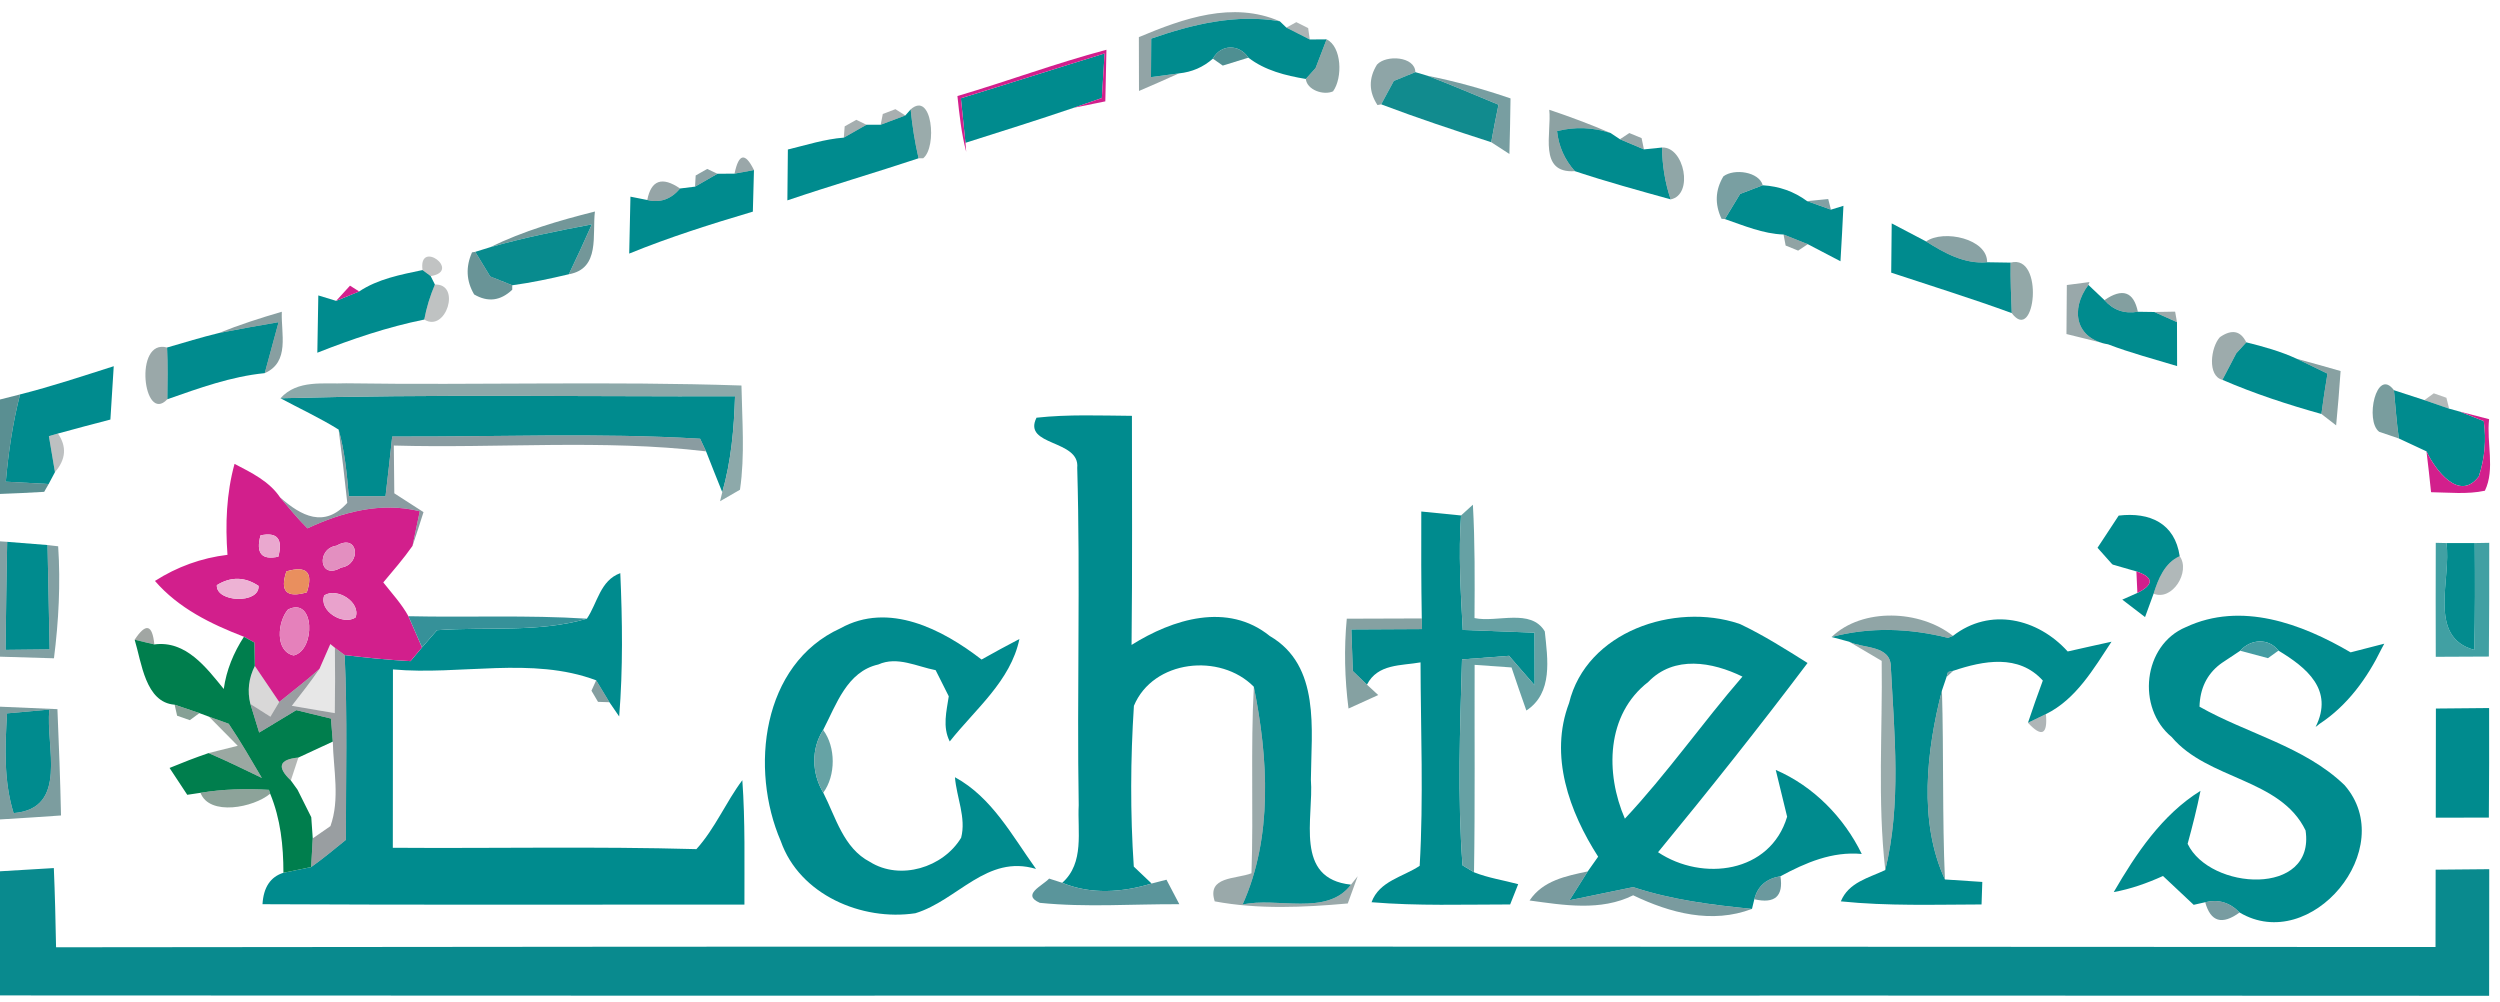 <?xml version="1.0" encoding="UTF-8" ?>
<!DOCTYPE svg PUBLIC "-//W3C//DTD SVG 1.1//EN" "http://www.w3.org/Graphics/SVG/1.1/DTD/svg11.dtd">
<svg width="202pt" height="81pt" viewBox="0 0 202 81" version="1.1" xmlns="http://www.w3.org/2000/svg">
<g id="#3f606391">
<path fill="#3f6063" opacity="0.57" d=" M 92.02 3.00 C 95.61 1.49 99.59 0.07 103.41 1.72 C 99.86 1.11 96.35 1.96 93.02 3.12 C 93.01 3.90 93.01 5.45 93.00 6.23 C 93.57 6.15 94.70 6.00 95.26 5.93 C 94.19 6.41 93.11 6.89 92.03 7.35 C 92.02 5.90 92.02 4.45 92.02 3.00 Z" />
</g>
<g id="#008b8eff">
<path fill="#008b8e" opacity="1.00" d=" M 93.02 3.12 C 96.35 1.96 99.86 1.11 103.41 1.72 L 103.94 2.23 C 104.41 2.47 105.36 2.95 105.83 3.19 L 107.19 3.18 C 106.97 3.76 106.52 4.92 106.30 5.50 C 106.10 5.72 105.71 6.16 105.51 6.38 C 103.88 6.11 102.20 5.69 100.87 4.66 C 100.14 3.55 98.65 3.55 98.00 4.74 C 97.22 5.43 96.31 5.82 95.26 5.93 C 94.70 6.00 93.57 6.15 93.00 6.23 C 93.01 5.45 93.01 3.90 93.02 3.12 Z" />
<path fill="#008b8e" opacity="1.00" d=" M 77.64 7.94 C 81.52 6.75 85.38 5.51 89.25 4.32 C 89.20 5.22 89.08 7.02 89.03 7.92 C 88.46 8.12 87.32 8.51 86.75 8.71 C 83.85 9.70 80.93 10.61 78.01 11.54 C 77.89 10.34 77.77 9.14 77.64 7.94 Z" />
<path fill="#008b8e" opacity="1.00" d=" M 73.15 9.33 L 73.58 8.84 C 73.71 10.17 73.92 11.49 74.22 12.79 C 70.70 13.96 67.13 15.00 63.62 16.19 C 63.63 14.82 63.64 13.45 63.66 12.08 C 65.15 11.72 66.63 11.24 68.18 11.12 C 68.64 10.86 69.55 10.34 70.01 10.08 L 71.16 10.08 C 71.66 9.89 72.65 9.52 73.15 9.33 Z" />
<path fill="#008b8e" opacity="1.00" d=" M 125.81 10.59 C 127.26 10.23 128.70 10.28 130.14 10.75 L 130.89 11.25 C 131.37 11.45 132.35 11.86 132.83 12.07 L 134.29 11.92 C 134.31 13.34 134.53 14.76 134.99 16.11 C 132.40 15.39 129.80 14.68 127.25 13.83 C 126.42 12.90 125.94 11.82 125.81 10.59 Z" />
<path fill="#008b8e" opacity="1.00" d=" M 57.97 14.04 L 59.35 14.03 C 59.74 13.96 60.53 13.81 60.92 13.74 C 60.90 14.58 60.86 16.26 60.83 17.10 C 57.46 18.10 54.10 19.16 50.84 20.49 C 50.87 18.96 50.90 17.42 50.94 15.89 L 52.30 16.16 C 53.34 16.41 54.22 16.10 54.95 15.23 L 56.16 15.08 C 56.61 14.82 57.52 14.30 57.97 14.04 Z" />
<path fill="#008b8e" opacity="1.00" d=" M 140.60 15.67 C 141.06 15.50 141.97 15.15 142.43 14.97 C 143.76 15.05 144.96 15.47 146.01 16.25 C 146.50 16.42 147.46 16.77 147.94 16.94 L 148.95 16.63 C 148.88 18.12 148.80 19.61 148.71 21.11 C 148.05 20.76 146.73 20.08 146.07 19.73 C 145.58 19.54 144.60 19.14 144.11 18.95 C 142.45 18.89 140.91 18.23 139.37 17.70 C 139.68 17.19 140.30 16.18 140.60 15.67 Z" />
<path fill="#008b8e" opacity="1.00" d=" M 152.85 18.05 C 153.54 18.42 154.93 19.15 155.63 19.51 C 157.11 20.45 158.74 21.35 160.56 21.19 L 162.46 21.22 C 162.44 22.58 162.49 23.94 162.55 25.30 C 159.33 24.12 156.06 23.11 152.81 22.03 C 152.82 21.03 152.84 19.05 152.85 18.05 Z" />
<path fill="#008b8e" opacity="1.00" d=" M 29.02 23.55 C 30.53 22.54 32.38 22.19 34.14 21.82 L 34.80 22.31 L 35.14 22.99 C 34.75 23.91 34.46 24.85 34.28 25.82 C 31.32 26.42 28.45 27.39 25.64 28.50 C 25.66 26.96 25.69 25.41 25.72 23.87 L 27.16 24.31 C 27.62 24.12 28.55 23.74 29.02 23.55 Z" />
<path fill="#008b8e" opacity="1.00" d=" M 170.33 27.82 C 167.72 27.38 167.24 25.04 168.74 23.02 L 170.04 24.25 C 170.75 25.06 171.65 25.37 172.74 25.19 L 174.07 25.21 C 174.52 25.41 175.44 25.82 175.90 26.03 C 175.90 26.92 175.91 28.69 175.91 29.58 C 174.04 29.01 172.15 28.52 170.33 27.82 Z" />
<path fill="#008b8e" opacity="1.00" d=" M 13.50 28.08 C 14.89 27.68 16.27 27.25 17.68 26.91 C 19.29 26.60 20.90 26.30 22.51 26.03 C 22.14 27.40 21.76 28.78 21.39 30.15 C 18.67 30.42 16.09 31.36 13.52 32.26 C 13.54 30.86 13.56 29.47 13.50 28.08 Z" />
<path fill="#008b8e" opacity="1.00" d=" M 180.69 28.55 C 180.90 28.32 181.30 27.88 181.50 27.66 C 182.88 28.00 184.28 28.39 185.58 28.99 C 186.20 29.29 187.44 29.89 188.06 30.19 C 187.88 31.27 187.71 32.36 187.57 33.45 C 184.85 32.69 182.16 31.81 179.57 30.69 C 179.85 30.15 180.41 29.08 180.69 28.55 Z" />
<path fill="#008b8e" opacity="1.00" d=" M 1.62 31.87 C 4.18 31.22 6.68 30.39 9.19 29.59 C 9.10 31.02 9.01 32.46 8.92 33.90 C 7.50 34.27 6.09 34.64 4.68 35.03 L 3.95 35.24 C 4.08 35.97 4.32 37.42 4.44 38.15 L 3.93 39.11 C 3.06 39.06 1.34 38.97 0.47 38.92 C 0.68 36.55 1.03 34.18 1.62 31.87 Z" />
<path fill="#008b8e" opacity="1.00" d=" M 22.66 32.18 C 34.90 31.84 47.15 32.05 59.39 32.02 C 59.31 34.63 59.08 37.25 58.36 39.77 C 58.03 38.95 57.37 37.30 57.05 36.47 C 56.93 36.22 56.69 35.70 56.57 35.45 C 48.29 34.95 39.98 35.31 31.69 35.27 C 31.52 36.88 31.34 38.48 31.15 40.09 C 30.41 40.09 28.92 40.09 28.18 40.10 C 28.03 38.29 27.86 36.47 27.36 34.71 C 25.85 33.77 24.23 33.02 22.66 32.18 Z" />
<path fill="#008b8e" opacity="1.00" d=" M 193.83 35.43 C 193.64 34.14 193.56 32.83 193.43 31.53 C 194.05 31.73 195.28 32.13 195.89 32.33 C 196.39 32.51 197.39 32.85 197.89 33.02 L 198.76 33.26 C 199.25 33.45 200.21 33.84 200.69 34.03 C 200.90 35.54 200.77 37.03 200.29 38.49 C 198.71 40.60 196.76 37.95 196.06 36.47 C 195.50 36.21 194.39 35.69 193.83 35.43 Z" />
<path fill="#008b8e" opacity="1.00" d=" M 83.75 33.75 C 86.31 33.47 88.89 33.58 91.46 33.60 C 91.46 39.77 91.50 45.94 91.43 52.11 C 94.76 50.02 99.19 48.63 102.60 51.39 C 106.72 53.79 105.95 58.97 105.92 62.99 C 106.16 66.11 104.54 71.00 109.16 71.48 C 107.21 74.07 103.17 72.45 100.40 73.09 C 102.86 67.63 102.47 61.23 101.31 55.49 C 98.59 52.73 93.17 53.31 91.62 57.03 C 91.34 61.35 91.32 65.71 91.61 70.02 C 91.97 70.36 92.69 71.05 93.05 71.39 C 90.68 72.11 88.16 72.30 85.83 71.33 C 87.64 69.72 87.05 67.18 87.16 65.05 C 87.01 55.97 87.30 46.88 87.04 37.80 C 87.28 35.49 82.59 36.07 83.75 33.75 Z" />
<path fill="#008b8e" opacity="1.00" d=" M 114.84 41.33 C 115.64 41.41 117.25 41.57 118.05 41.65 C 117.84 44.73 118.02 47.82 118.19 50.90 C 120.12 50.98 122.05 51.05 123.99 51.12 C 123.99 52.54 123.99 53.96 124.00 55.37 C 123.31 54.58 122.62 53.79 121.93 52.99 C 120.66 53.09 119.39 53.18 118.13 53.28 C 117.97 58.82 117.76 64.38 118.17 69.92 L 119.10 70.48 C 120.25 70.94 121.48 71.12 122.67 71.44 C 122.51 71.85 122.18 72.67 122.02 73.08 C 118.28 73.08 114.54 73.21 110.82 72.90 C 111.45 71.18 113.34 70.87 114.71 69.96 C 115.03 64.49 114.79 59.00 114.78 53.52 C 113.21 53.80 111.32 53.62 110.45 55.32 C 110.17 55.04 109.59 54.50 109.31 54.22 C 109.28 53.38 109.22 51.70 109.19 50.86 C 111.09 50.85 113.00 50.84 114.90 50.83 L 114.88 49.97 C 114.83 47.09 114.83 44.21 114.84 41.33 Z" />
<path fill="#008b8e" opacity="1.00" d=" M 171.19 41.66 C 173.71 41.36 175.73 42.28 176.12 44.94 C 174.90 45.48 174.38 46.79 174.01 47.97 C 173.84 48.45 173.50 49.39 173.32 49.86 L 171.48 48.45 L 172.70 47.91 C 174.05 47.23 174.03 46.65 172.62 46.17 L 170.71 45.62 C 170.69 45.60 170.64 45.56 170.62 45.54 L 169.48 44.26 C 169.90 43.61 170.76 42.31 171.19 41.66 Z" />
<path fill="#008b8e" opacity="1.00" d=" M 0.58 43.78 C 1.40 43.85 3.03 43.97 3.84 44.04 C 3.90 46.85 3.95 49.66 4.01 52.47 C 3.12 52.48 1.34 52.50 0.45 52.51 C 0.48 49.60 0.53 46.69 0.58 43.78 Z" />
<path fill="#008b8e" opacity="1.00" d=" M 47.42 49.99 C 48.28 48.72 48.49 46.90 50.12 46.31 C 50.29 50.16 50.34 54.04 50.03 57.89 L 49.24 56.74 C 48.97 56.30 48.44 55.42 48.17 54.97 C 42.99 53.02 37.18 54.58 31.75 54.09 C 31.74 58.89 31.75 63.70 31.74 68.50 C 39.92 68.56 48.10 68.38 56.27 68.61 C 57.78 66.94 58.64 64.83 59.98 63.04 C 60.22 66.38 60.14 69.74 60.15 73.09 C 47.17 73.08 34.19 73.13 21.21 73.06 C 21.29 71.70 21.85 70.85 22.90 70.52 C 23.65 70.37 24.39 70.22 25.14 70.06 C 26.11 69.37 27.03 68.61 27.95 67.86 C 27.94 62.88 28.08 57.90 27.85 52.93 C 29.62 53.15 31.39 53.32 33.17 53.42 C 33.40 53.15 33.87 52.59 34.10 52.31 C 34.41 51.96 35.01 51.27 35.31 50.92 C 39.35 50.62 43.49 51.14 47.42 49.99 Z" />
<path fill="#008b8e" opacity="1.00" d=" M 67.90 50.77 C 71.81 48.59 76.15 50.85 79.31 53.29 C 80.32 52.72 81.34 52.17 82.37 51.63 C 81.66 55.03 78.80 57.30 76.74 59.91 C 76.14 58.73 76.48 57.47 76.66 56.26 C 76.39 55.73 75.86 54.68 75.60 54.15 C 74.09 53.86 72.50 53.00 70.97 53.69 C 68.43 54.26 67.57 56.94 66.51 58.98 C 65.52 60.52 65.59 62.50 66.52 64.05 C 67.53 66.03 68.15 68.53 70.29 69.64 C 72.73 71.17 76.21 70.10 77.66 67.69 C 78.08 66.07 77.29 64.43 77.16 62.80 C 80.16 64.43 81.79 67.55 83.71 70.21 C 79.73 69.01 77.38 72.75 73.96 73.79 C 69.64 74.44 64.61 72.30 63.09 67.97 C 60.57 62.15 61.54 53.67 67.90 50.77 Z" />
<path fill="#008b8e" opacity="1.00" d=" M 126.78 56.81 C 128.18 51.03 135.28 48.65 140.50 50.39 C 140.53 50.40 140.60 50.43 140.63 50.44 C 142.52 51.34 144.28 52.46 146.05 53.57 C 142.14 58.76 138.09 63.85 133.97 68.86 C 137.56 71.25 143.04 70.55 144.40 65.99 C 144.17 65.05 143.71 63.16 143.48 62.21 C 146.52 63.52 148.99 66.04 150.43 69.00 C 148.03 68.78 145.91 69.70 143.86 70.80 C 142.71 70.99 142.01 71.61 141.75 72.66 L 141.56 73.44 C 138.32 73.12 135.07 72.71 131.96 71.68 C 130.25 72.04 128.53 72.39 126.82 72.74 C 127.19 72.16 127.93 70.99 128.29 70.41 L 129.13 69.22 C 126.80 65.59 125.16 61.06 126.78 56.81 M 133.18 55.10 C 129.77 57.74 129.70 62.47 131.29 66.15 C 134.69 62.52 137.54 58.43 140.79 54.67 C 138.36 53.48 135.27 52.93 133.18 55.10 Z" />
<path fill="#008b8e" opacity="1.00" d=" M 157.80 51.38 C 160.79 49.05 164.65 49.96 167.07 52.64 C 167.96 52.44 169.72 52.04 170.61 51.85 C 169.17 54.03 167.75 56.50 165.31 57.70 C 164.95 57.88 164.22 58.23 163.86 58.40 C 164.24 57.26 164.64 56.12 165.06 54.99 C 163.11 52.83 160.26 53.38 157.82 54.20 L 157.40 54.30 L 157.28 54.70 L 156.91 55.79 C 155.66 60.65 155.00 66.41 157.15 71.06 C 157.91 71.11 159.41 71.21 160.17 71.26 C 160.16 71.71 160.13 72.63 160.11 73.08 C 156.32 73.09 152.52 73.22 148.74 72.83 C 149.37 71.29 150.98 70.94 152.33 70.30 C 153.63 64.96 153.07 59.33 152.78 53.90 C 152.79 52.09 150.51 52.42 149.41 51.85 L 147.99 51.47 C 151.10 50.64 154.29 50.76 157.40 51.54 L 157.80 51.38 Z" />
<path fill="#008b8e" opacity="1.00" d=" M 176.62 50.67 C 181.09 48.58 185.97 50.39 189.93 52.71 C 190.61 52.53 191.97 52.18 192.65 52.01 L 192.43 52.42 C 191.27 54.80 189.67 57.01 187.43 58.48 L 187.10 58.74 C 188.60 55.74 186.37 53.94 184.10 52.57 C 183.29 51.53 181.85 51.63 181.01 52.58 L 179.52 53.57 C 179.48 53.60 179.41 53.65 179.37 53.68 C 178.31 54.50 177.76 55.64 177.72 57.10 C 181.56 59.28 186.19 60.31 189.43 63.43 C 193.91 68.53 186.72 77.16 180.96 73.73 C 180.16 72.91 179.23 72.64 178.18 72.90 L 177.25 73.11 C 176.43 72.33 175.60 71.55 174.77 70.78 C 173.49 71.36 172.17 71.83 170.79 72.08 C 172.59 68.98 174.69 65.83 177.80 63.90 C 177.51 65.34 177.15 66.76 176.76 68.18 C 178.56 71.94 187.09 72.47 186.29 67.10 C 184.26 62.89 178.39 63.02 175.47 59.55 C 172.62 57.21 173.14 52.12 176.62 50.67 Z" />
<path fill="#008b8e" opacity="1.00" d=" M 196.82 57.25 C 198.25 57.24 199.69 57.23 201.12 57.21 C 201.13 60.16 201.12 63.11 201.10 66.06 C 199.67 66.06 198.24 66.07 196.81 66.07 C 196.82 63.13 196.82 60.19 196.82 57.25 Z" />
<path fill="#008b8e" opacity="1.00" d=" M 0.57 57.64 C 1.42 57.57 3.13 57.41 3.99 57.33 C 3.66 60.28 5.58 65.33 1.10 65.70 C 0.29 63.08 0.41 60.34 0.57 57.64 Z" />
</g>
<g id="#3d4c506a">
<path fill="#3d4c50" opacity="0.42" d=" M 103.94 2.23 L 104.74 1.79 L 105.70 2.27 L 105.83 3.19 C 105.36 2.95 104.41 2.47 103.94 2.23 Z" />
</g>
<g id="#40676897">
<path fill="#406768" opacity="0.59" d=" M 107.19 3.18 C 108.42 3.77 108.50 6.29 107.71 7.38 C 106.95 7.73 105.60 7.27 105.51 6.38 C 105.71 6.16 106.10 5.72 106.30 5.50 C 106.52 4.92 106.97 3.76 107.19 3.18 Z" />
</g>
<g id="#d21f8cff">
<path fill="#d21f8c" opacity="1.00" d=" M 77.36 7.76 C 81.39 6.57 85.34 5.10 89.40 4.02 C 89.37 5.41 89.34 6.80 89.31 8.19 C 88.67 8.32 87.39 8.58 86.75 8.71 C 87.32 8.51 88.46 8.12 89.03 7.92 C 89.08 7.02 89.20 5.22 89.25 4.32 C 85.38 5.51 81.52 6.75 77.64 7.94 C 77.77 9.14 77.89 10.34 78.01 11.54 L 78.07 12.27 C 77.68 10.79 77.52 9.27 77.36 7.76 Z" />
<path fill="#d21f8c" opacity="1.00" d=" M 27.16 24.31 C 27.44 24.00 28.00 23.38 28.28 23.08 L 29.02 23.55 C 28.55 23.74 27.62 24.12 27.16 24.31 Z" />
<path fill="#d21f8c" opacity="1.00" d=" M 198.76 33.26 C 199.35 33.41 200.53 33.72 201.12 33.87 C 200.90 35.77 201.62 37.91 200.78 39.65 C 199.35 39.96 197.87 39.79 196.43 39.77 C 196.32 38.67 196.19 37.57 196.06 36.47 C 196.76 37.95 198.71 40.60 200.29 38.49 C 200.77 37.03 200.90 35.54 200.69 34.03 C 200.21 33.84 199.25 33.45 198.76 33.26 Z" />
<path fill="#d21f8c" opacity="1.00" d=" M 18.95 37.48 C 20.31 38.19 21.75 38.88 22.63 40.19 C 23.35 41.04 24.05 41.91 24.84 42.69 C 27.68 41.37 30.79 40.53 33.92 41.31 C 33.77 42.01 33.48 43.41 33.33 44.11 C 32.61 45.14 31.78 46.09 30.97 47.06 C 31.67 47.95 32.45 48.79 33.00 49.79 C 33.28 50.42 33.83 51.68 34.10 52.31 C 33.87 52.59 33.40 53.15 33.17 53.42 C 31.39 53.32 29.62 53.15 27.85 52.93 L 27.06 52.34 C 26.97 52.26 26.78 52.12 26.69 52.04 C 26.47 52.54 26.03 53.55 25.81 54.05 C 24.77 54.99 23.65 55.83 22.56 56.72 C 22.07 55.99 21.08 54.54 20.59 53.81 C 20.58 53.34 20.57 52.39 20.56 51.92 L 19.71 51.45 C 17.04 50.42 14.43 49.15 12.52 46.94 C 14.30 45.80 16.28 45.08 18.38 44.83 C 18.20 42.36 18.29 39.88 18.95 37.48 M 21.05 43.26 C 20.66 44.70 21.14 45.27 22.49 44.98 C 22.87 43.55 22.40 42.97 21.05 43.26 M 27.20 44.09 C 25.53 44.32 25.78 46.92 27.56 45.86 C 29.22 45.62 28.98 43.05 27.20 44.09 M 23.14 46.17 C 22.60 47.78 23.15 48.34 24.79 47.86 C 25.33 46.25 24.78 45.68 23.14 46.17 M 17.52 47.28 C 17.44 48.69 20.99 48.81 20.89 47.34 C 19.78 46.60 18.65 46.58 17.52 47.28 M 26.20 48.11 C 25.74 49.34 27.70 50.57 28.73 49.89 C 29.18 48.66 27.22 47.44 26.20 48.11 M 23.27 49.25 C 22.44 50.20 22.18 52.62 23.73 52.96 C 25.51 52.54 25.44 48.16 23.27 49.25 Z" />
<path fill="#d21f8c" opacity="1.00" d=" M 172.62 46.17 C 174.03 46.65 174.05 47.23 172.70 47.91 C 172.68 47.48 172.64 46.61 172.62 46.17 Z" />
</g>
<g id="#2f7b7ed7">
<path fill="#2f7b7e" opacity="0.84" d=" M 98.00 4.74 C 98.65 3.55 100.14 3.55 100.87 4.66 C 100.36 4.82 99.32 5.14 98.80 5.30 L 98.00 4.74 Z" />
</g>
<g id="#436a6d9a">
<path fill="#436a6d" opacity="0.60" d=" M 111.26 5.22 C 112.01 4.40 114.34 4.56 114.36 5.83 C 113.93 6.01 113.06 6.36 112.62 6.54 C 112.37 7.01 111.86 7.96 111.60 8.43 L 111.30 8.49 C 110.59 7.41 110.58 6.32 111.26 5.22 Z" />
</g>
<g id="#0b888bf8">
<path fill="#0b888b" opacity="0.97" d=" M 112.62 6.54 C 113.06 6.36 113.93 6.01 114.36 5.83 L 115.34 6.12 C 117.27 6.86 119.17 7.67 121.08 8.46 C 120.87 9.47 120.67 10.48 120.49 11.49 C 117.51 10.53 114.53 9.54 111.60 8.43 C 111.86 7.96 112.37 7.01 112.62 6.54 Z" />
</g>
<g id="#497c80bd">
<path fill="#497c80" opacity="0.74" d=" M 115.34 6.12 C 117.61 6.57 119.85 7.20 122.05 7.95 C 122.03 9.45 122.00 10.94 121.96 12.44 C 121.59 12.20 120.86 11.73 120.49 11.49 C 120.67 10.48 120.87 9.47 121.08 8.46 C 119.17 7.67 117.27 6.86 115.34 6.12 Z" />
</g>
<g id="#4e6b6c91">
<path fill="#4e6b6c" opacity="0.57" d=" M 73.58 8.84 C 75.32 7.30 75.74 11.89 74.59 12.79 L 74.22 12.79 C 73.92 11.49 73.71 10.17 73.58 8.84 Z" />
</g>
<g id="#3f4e5172">
<path fill="#3f4e51" opacity="0.45" d=" M 71.33 9.21 L 72.35 8.82 L 73.15 9.33 C 72.65 9.52 71.66 9.89 71.16 10.08 L 71.33 9.21 Z" />
</g>
<g id="#2e54568a">
<path fill="#2e5456" opacity="0.54" d=" M 125.18 8.87 C 126.86 9.43 128.51 10.05 130.14 10.75 C 128.70 10.28 127.26 10.23 125.81 10.59 C 125.94 11.82 126.42 12.90 127.25 13.83 C 124.26 14.03 125.39 10.74 125.18 8.87 Z" />
</g>
<g id="#3b4f5175">
<path fill="#3b4f51" opacity="0.46" d=" M 68.25 10.21 L 69.19 9.68 L 70.01 10.08 C 69.55 10.34 68.64 10.86 68.18 11.12 L 68.25 10.21 Z" />
</g>
<g id="#536e719c">
<path fill="#536e71" opacity="0.61" d=" M 130.89 11.25 L 131.65 10.75 L 132.64 11.16 L 132.83 12.07 C 132.35 11.86 131.37 11.45 130.89 11.25 Z" />
</g>
<g id="#466b6c99">
<path fill="#466b6c" opacity="0.60" d=" M 134.29 11.92 C 136.09 11.83 136.87 15.74 134.99 16.11 C 134.53 14.76 134.31 13.34 134.29 11.92 Z" />
</g>
<g id="#455d6189">
<path fill="#455d61" opacity="0.54" d=" M 59.35 14.03 C 59.69 12.39 60.21 12.30 60.92 13.74 C 60.53 13.81 59.74 13.96 59.35 14.03 Z" />
</g>
<g id="#3e64699a">
<path fill="#3e6469" opacity="0.60" d=" M 56.21 14.18 L 57.14 13.65 L 57.97 14.04 C 57.52 14.30 56.61 14.82 56.16 15.08 L 56.21 14.18 Z" />
</g>
<g id="#487b7fb9">
<path fill="#487b7f" opacity="0.73" d=" M 139.25 14.25 C 140.12 13.59 142.14 13.88 142.43 14.97 C 141.97 15.15 141.06 15.50 140.60 15.67 C 140.30 16.18 139.68 17.19 139.37 17.70 L 139.10 17.68 C 138.54 16.49 138.59 15.35 139.25 14.25 Z" />
</g>
<g id="#3e595d89">
<path fill="#3e595d" opacity="0.54" d=" M 52.30 16.16 C 52.61 14.55 53.50 14.24 54.95 15.23 C 54.22 16.10 53.34 16.41 52.30 16.16 Z" />
</g>
<g id="#457278ab">
<path fill="#457278" opacity="0.67" d=" M 146.01 16.25 C 146.44 16.21 147.29 16.12 147.72 16.08 L 147.94 16.94 C 147.46 16.77 146.50 16.42 146.01 16.25 Z" />
</g>
<g id="#2f6568aa">
<path fill="#2f6568" opacity="0.67" d=" M 39.59 19.98 C 42.29 18.66 45.17 17.82 48.07 17.09 C 47.84 18.96 48.52 21.71 45.96 22.16 C 46.60 20.83 47.22 19.48 47.82 18.13 C 45.06 18.65 42.30 19.21 39.59 19.98 Z" />
</g>
<g id="#088b8efd">
<path fill="#088b8e" opacity="1.00" d=" M 39.59 19.98 C 42.30 19.21 45.06 18.65 47.82 18.13 C 47.22 19.48 46.60 20.83 45.96 22.16 C 44.45 22.52 42.93 22.84 41.39 23.05 C 40.94 22.87 40.06 22.52 39.61 22.34 C 39.31 21.85 38.70 20.85 38.40 20.35 L 39.59 19.98 Z" />
</g>
<g id="#36585a8d">
<path fill="#36585a" opacity="0.55" d=" M 144.11 18.95 C 144.60 19.14 145.58 19.54 146.07 19.73 L 145.29 20.25 L 144.28 19.84 L 144.11 18.95 Z" />
</g>
<g id="#355f6395">
<path fill="#355f63" opacity="0.58" d=" M 155.63 19.51 C 157.04 18.52 160.59 19.29 160.56 21.19 C 158.74 21.35 157.11 20.45 155.63 19.51 Z" />
</g>
<g id="#2a676bb3">
<path fill="#2a676b" opacity="0.70" d=" M 38.14 20.39 L 38.40 20.35 C 38.70 20.85 39.31 21.85 39.61 22.34 C 40.06 22.52 40.94 22.87 41.39 23.05 L 41.39 23.41 C 40.44 24.31 39.42 24.44 38.31 23.79 C 37.67 22.70 37.62 21.56 38.14 20.39 Z" />
</g>
<g id="#383e3f50">
<path fill="#383e3f" opacity="0.31" d=" M 34.14 21.82 C 33.79 19.29 37.34 21.90 34.80 22.31 L 34.14 21.82 Z" />
</g>
<g id="#46696a95">
<path fill="#46696a" opacity="0.58" d=" M 162.46 21.22 C 165.21 20.48 164.45 27.86 162.55 25.30 C 162.49 23.94 162.44 22.58 162.46 21.22 Z" />
</g>
<g id="#38404051">
<path fill="#384040" opacity="0.32" d=" M 35.14 22.99 C 37.29 22.91 36.04 26.91 34.28 25.82 C 34.46 24.85 34.75 23.91 35.14 22.99 Z" />
</g>
<g id="#2b4a4d7a">
<path fill="#2b4a4d" opacity="0.48" d=" M 167.00 23.03 C 167.46 22.97 168.37 22.85 168.83 22.79 L 168.74 23.02 C 167.24 25.04 167.72 27.38 170.33 27.82 C 169.21 27.55 168.08 27.27 166.97 26.99 C 166.98 25.67 166.99 24.35 167.00 23.03 Z" />
</g>
<g id="#3b6769a0">
<path fill="#3b6769" opacity="0.63" d=" M 170.04 24.25 C 171.49 23.25 172.40 23.56 172.74 25.19 C 171.65 25.37 170.75 25.06 170.04 24.25 Z" />
</g>
<g id="#2751548c">
<path fill="#275154" opacity="0.55" d=" M 17.68 26.91 C 19.34 26.24 21.05 25.69 22.77 25.19 C 22.70 26.97 23.44 29.25 21.39 30.15 C 21.76 28.78 22.14 27.40 22.51 26.03 C 20.90 26.30 19.29 26.60 17.68 26.91 Z" />
</g>
<g id="#465e6087">
<path fill="#465e60" opacity="0.53" d=" M 174.07 25.21 C 174.49 25.20 175.33 25.19 175.75 25.18 L 175.90 26.03 C 175.44 25.82 174.52 25.41 174.07 25.21 Z" />
</g>
<g id="#4d66698c">
<path fill="#4d6669" opacity="0.55" d=" M 179.37 27.24 C 180.33 26.58 181.04 26.72 181.50 27.66 C 181.30 27.88 180.90 28.32 180.69 28.55 C 180.41 29.08 179.85 30.15 179.57 30.69 C 178.33 30.38 178.63 28.04 179.37 27.24 Z" />
</g>
<g id="#4860628b">
<path fill="#486062" opacity="0.55" d=" M 13.52 32.26 C 11.58 34.33 10.78 27.32 13.50 28.08 C 13.56 29.47 13.54 30.86 13.52 32.26 Z" />
</g>
<g id="#40686a9e">
<path fill="#40686a" opacity="0.62" d=" M 185.58 28.99 C 186.76 29.31 187.94 29.64 189.12 29.98 C 189.02 31.45 188.90 32.91 188.76 34.37 C 188.47 34.14 187.87 33.68 187.57 33.45 C 187.71 32.36 187.88 31.27 188.06 30.19 C 187.44 29.89 186.20 29.29 185.58 28.99 Z" />
</g>
<g id="#6f9394ca">
<path fill="#6f9394" opacity="0.79" d=" M 22.66 32.18 C 24.04 30.65 26.15 31.05 27.96 30.97 C 38.61 31.13 49.26 30.79 59.91 31.15 C 59.96 33.95 60.20 36.78 59.79 39.57 C 59.39 39.80 58.58 40.27 58.18 40.50 L 58.36 39.77 C 59.08 37.25 59.31 34.63 59.39 32.02 C 47.15 32.05 34.90 31.84 22.66 32.18 Z" />
</g>
<g id="#3d7273af">
<path fill="#3d7273" opacity="0.69" d=" M 192.24 34.89 C 191.06 34.01 192.02 29.62 193.43 31.53 C 193.56 32.83 193.64 34.14 193.83 35.43 C 193.43 35.30 192.64 35.02 192.24 34.89 Z" />
</g>
<g id="#23696ec0">
<path fill="#23696e" opacity="0.75" d=" M 0.00 32.28 C 0.41 32.18 1.22 31.97 1.62 31.87 C 1.03 34.18 0.68 36.55 0.47 38.92 C 1.34 38.97 3.06 39.06 3.93 39.11 L 3.57 39.74 C 2.38 39.81 1.19 39.87 0.00 39.91 L 0.00 32.28 Z" />
</g>
<g id="#3b474862">
<path fill="#3b4748" opacity="0.38" d=" M 195.89 32.33 L 196.65 31.78 L 197.67 32.14 L 197.89 33.02 C 197.39 32.85 196.39 32.51 195.89 32.33 Z" />
</g>
<g id="#40494a57">
<path fill="#40494a" opacity="0.34" d=" M 3.95 35.24 L 4.68 35.03 C 5.41 36.08 5.33 37.12 4.44 38.15 C 4.32 37.42 4.08 35.97 3.95 35.24 Z" />
</g>
<g id="#516c73ac">
<path fill="#516c73" opacity="0.67" d=" M 27.36 34.71 C 27.86 36.47 28.03 38.29 28.18 40.10 C 28.92 40.09 30.41 40.09 31.15 40.09 C 31.34 38.48 31.52 36.88 31.69 35.27 C 39.98 35.31 48.29 34.95 56.57 35.45 C 56.69 35.70 56.93 36.22 57.05 36.47 C 48.69 35.48 40.22 36.24 31.82 36.00 C 31.83 37.29 31.85 38.57 31.86 39.86 C 32.45 40.24 33.63 41.00 34.22 41.38 C 33.93 42.29 33.64 43.20 33.33 44.11 C 33.48 43.41 33.77 42.01 33.92 41.31 C 30.79 40.53 27.68 41.37 24.84 42.69 C 24.05 41.91 23.35 41.04 22.63 40.19 C 24.35 41.70 26.21 42.69 28.06 40.63 C 27.85 38.66 27.62 36.68 27.36 34.71 Z" />
</g>
<g id="#509397df">
<path fill="#509397" opacity="0.87" d=" M 118.05 41.65 L 119.01 40.78 C 119.18 43.83 119.16 46.88 119.14 49.94 C 120.96 50.33 123.69 49.12 124.82 51.02 C 125.05 53.24 125.50 55.99 123.33 57.41 C 122.92 56.25 122.52 55.10 122.13 53.93 C 121.39 53.88 119.89 53.78 119.15 53.72 C 119.13 59.31 119.19 64.90 119.10 70.48 L 118.17 69.92 C 117.76 64.38 117.97 58.82 118.13 53.28 C 119.39 53.18 120.66 53.09 121.93 52.99 C 122.62 53.79 123.31 54.58 124.00 55.37 C 123.99 53.96 123.99 52.54 123.99 51.12 C 122.05 51.05 120.12 50.98 118.19 50.90 C 118.02 47.82 117.84 44.73 118.05 41.65 Z" />
</g>
<g id="#eaa8cfff">
<path fill="#eaa8cf" opacity="1.00" d=" M 21.05 43.26 C 22.40 42.97 22.87 43.55 22.49 44.98 C 21.14 45.27 20.66 44.70 21.05 43.26 Z" />
</g>
<g id="#416f73a9">
<path fill="#416f73" opacity="0.66" d=" M 0.00 43.74 L 0.58 43.78 C 0.53 46.69 0.48 49.60 0.45 52.51 C 1.34 52.50 3.12 52.48 4.01 52.47 C 3.95 49.66 3.90 46.85 3.84 44.04 L 4.70 44.14 C 4.90 47.16 4.74 50.19 4.36 53.19 C 2.91 53.14 1.45 53.10 0.00 53.06 L 0.00 43.74 Z" />
</g>
<g id="#e38fc0ff">
<path fill="#e38fc0" opacity="1.00" d=" M 27.20 44.09 C 28.98 43.05 29.22 45.62 27.56 45.86 C 25.78 46.92 25.53 44.32 27.20 44.09 Z" />
</g>
<g id="#41a0a3fc">
<path fill="#41a0a3" opacity="1.00" d=" M 196.81 43.86 L 197.67 43.88 C 198.10 46.74 196.09 51.48 199.92 52.51 C 199.99 49.64 199.98 46.76 199.96 43.88 L 201.13 43.86 C 201.13 46.92 201.13 49.98 201.10 53.05 C 199.67 53.06 198.24 53.06 196.81 53.07 C 196.80 50.00 196.80 46.93 196.81 43.86 Z" />
</g>
<g id="#038b8eff">
<path fill="#038b8e" opacity="1.00" d=" M 197.67 43.88 C 198.24 43.88 199.39 43.88 199.96 43.88 C 199.98 46.76 199.99 49.64 199.92 52.51 C 196.09 51.48 198.10 46.74 197.67 43.88 Z" />
</g>
<g id="#434f5169">
<path fill="#434f51" opacity="0.41" d=" M 170.62 45.54 C 170.64 45.56 170.69 45.60 170.71 45.62 C 170.69 45.60 170.64 45.56 170.62 45.54 Z" />
</g>
<g id="#243c3e5d">
<path fill="#243c3e" opacity="0.36" d=" M 174.01 47.97 C 174.38 46.79 174.90 45.48 176.12 44.94 C 177.01 46.18 175.53 48.59 174.01 47.97 Z" />
</g>
<g id="#e98f5eff">
<path fill="#e98f5e" opacity="1.00" d=" M 23.14 46.17 C 24.78 45.68 25.33 46.25 24.79 47.86 C 23.15 48.34 22.60 47.78 23.14 46.17 Z" />
</g>
<g id="#edb2d4ff">
<path fill="#edb2d4" opacity="1.00" d=" M 17.52 47.28 C 18.65 46.58 19.78 46.60 20.89 47.34 C 20.99 48.81 17.44 48.69 17.52 47.28 Z" />
</g>
<g id="#e9a2ccff">
<path fill="#e9a2cc" opacity="1.00" d=" M 26.20 48.11 C 27.22 47.44 29.18 48.66 28.73 49.89 C 27.70 50.57 25.74 49.34 26.20 48.11 Z" />
</g>
<g id="#e581bbff">
<path fill="#e581bb" opacity="1.00" d=" M 23.27 49.25 C 25.44 48.16 25.51 52.54 23.73 52.96 C 22.18 52.62 22.44 50.20 23.27 49.25 Z" />
</g>
<g id="#369199ff">
<path fill="#369199" opacity="1.00" d=" M 33.00 49.79 C 37.81 49.90 42.62 49.68 47.42 49.99 C 43.49 51.14 39.35 50.62 35.31 50.92 C 35.01 51.27 34.41 51.96 34.10 52.31 C 33.83 51.68 33.28 50.42 33.00 49.79 Z" />
</g>
<g id="#446f71a5">
<path fill="#446f71" opacity="0.65" d=" M 108.82 49.99 C 110.84 49.99 112.86 49.98 114.88 49.97 L 114.90 50.83 C 113.00 50.84 111.09 50.85 109.19 50.86 C 109.22 51.70 109.28 53.38 109.31 54.22 C 109.59 54.50 110.17 55.04 110.45 55.32 L 111.36 56.16 C 110.76 56.43 109.56 56.98 108.96 57.25 C 108.65 54.84 108.59 52.41 108.82 49.99 Z" />
</g>
<g id="#48646491">
<path fill="#486464" opacity="0.57" d=" M 140.50 50.39 C 140.53 50.40 140.60 50.43 140.63 50.44 C 140.60 50.43 140.53 50.40 140.50 50.39 Z" />
</g>
<g id="#4d6e6f9d">
<path fill="#4d6e6f" opacity="0.62" d=" M 147.99 51.47 C 150.49 49.07 155.16 49.28 157.80 51.38 L 157.40 51.54 C 154.29 50.76 151.10 50.64 147.99 51.47 Z" />
</g>
<g id="#38423d77">
<path fill="#38423d" opacity="0.47" d=" M 10.88 51.69 C 11.78 50.32 12.31 50.44 12.47 52.07 C 12.08 51.97 11.28 51.78 10.88 51.69 Z" />
</g>
<g id="#007e4dff">
<path fill="#007e4d" opacity="1.00" d=" M 10.88 51.69 C 11.28 51.78 12.08 51.97 12.47 52.07 C 15.02 51.73 16.67 53.94 18.08 55.67 C 18.29 54.14 18.88 52.73 19.71 51.45 L 20.56 51.92 C 20.57 52.39 20.58 53.34 20.59 53.81 C 20.09 54.81 19.97 55.83 20.23 56.88 C 20.41 57.45 20.76 58.61 20.94 59.19 C 21.94 58.58 22.94 57.98 23.94 57.38 C 24.64 57.55 26.04 57.89 26.74 58.06 C 26.77 58.52 26.85 59.45 26.89 59.92 C 26.20 60.24 24.80 60.89 24.11 61.21 C 22.55 61.36 22.35 61.98 23.50 63.06 L 24.04 63.81 C 24.32 64.36 24.88 65.48 25.15 66.03 L 25.27 67.74 C 25.24 68.32 25.17 69.48 25.14 70.06 C 24.39 70.22 23.65 70.37 22.90 70.52 C 22.90 68.34 22.67 66.16 21.83 64.13 L 21.73 63.82 C 19.88 63.71 18.02 63.76 16.20 64.06 L 15.13 64.22 C 14.77 63.68 14.06 62.59 13.70 62.05 C 14.74 61.62 15.79 61.21 16.85 60.85 C 18.31 61.47 19.73 62.17 21.16 62.86 C 20.29 61.39 19.44 59.90 18.48 58.48 C 18.08 58.33 17.28 58.05 16.89 57.91 L 16.11 57.62 C 15.61 57.45 14.61 57.11 14.11 56.94 C 11.74 56.76 11.44 53.52 10.88 51.69 Z" />
</g>
<g id="#130e1119">
<path fill="#130e11" opacity="0.10" d=" M 26.69 52.04 C 26.78 52.12 26.97 52.26 27.06 52.34 C 27.08 54.10 27.08 55.86 27.05 57.62 C 26.18 57.47 24.44 57.18 23.58 57.03 C 24.34 56.05 25.11 55.08 25.81 54.05 C 26.03 53.55 26.47 52.54 26.69 52.04 Z" />
</g>
<g id="#4f6e6f95">
<path fill="#4f6e6f" opacity="0.58" d=" M 149.41 51.85 C 150.51 52.42 152.79 52.09 152.78 53.90 C 153.07 59.33 153.63 64.96 152.33 70.30 C 151.69 64.68 152.12 59.03 152.04 53.40 C 151.38 53.01 150.07 52.24 149.41 51.85 Z" />
</g>
<g id="#419aa0f9">
<path fill="#419aa0" opacity="0.98" d=" M 181.01 52.58 C 181.85 51.63 183.29 51.53 184.10 52.57 L 183.25 53.18 C 182.69 53.03 181.57 52.73 181.01 52.58 Z" />
</g>
<g id="#596d6e91">
<path fill="#596d6e" opacity="0.57" d=" M 192.65 52.01 C 192.60 52.11 192.49 52.32 192.43 52.42 L 192.65 52.01 Z" />
</g>
<g id="#4f585d94">
<path fill="#4f585d" opacity="0.58" d=" M 27.06 52.34 L 27.85 52.93 C 28.08 57.90 27.94 62.88 27.95 67.86 C 27.03 68.61 26.11 69.37 25.14 70.06 C 25.17 69.48 25.24 68.32 25.27 67.74 C 25.63 67.49 26.34 67.00 26.70 66.75 C 27.48 64.57 26.94 62.18 26.89 59.92 C 26.85 59.45 26.77 58.52 26.74 58.06 C 26.04 57.89 24.64 57.55 23.94 57.38 C 22.94 57.98 21.94 58.58 20.94 59.19 C 20.76 58.61 20.41 57.45 20.23 56.88 C 20.64 57.14 21.45 57.65 21.85 57.91 C 22.03 57.61 22.38 57.02 22.56 56.72 C 23.65 55.83 24.77 54.99 25.81 54.05 C 25.11 55.08 24.34 56.05 23.58 57.03 C 24.44 57.18 26.18 57.47 27.05 57.62 C 27.08 55.86 27.08 54.10 27.06 52.34 Z" />
</g>
<g id="#4b5c6283">
<path fill="#4b5c62" opacity="0.51" d=" M 179.37 53.68 C 179.41 53.65 179.48 53.60 179.52 53.57 C 179.48 53.60 179.41 53.65 179.37 53.68 Z" />
</g>
<g id="#1f1b1d2c">
<path fill="#1f1b1d" opacity="0.17" d=" M 20.23 56.88 C 19.97 55.83 20.09 54.81 20.59 53.81 C 21.08 54.54 22.07 55.99 22.56 56.72 C 22.38 57.02 22.03 57.61 21.85 57.91 C 21.45 57.65 20.64 57.14 20.23 56.88 Z" />
</g>
<g id="#558a90cc">
<path fill="#558a90" opacity="0.80" d=" M 157.40 54.30 L 157.82 54.20 C 157.68 54.33 157.41 54.57 157.28 54.70 L 157.40 54.30 Z" />
</g>
<g id="#3f676aa2">
<path fill="#3f676a" opacity="0.64" d=" M 48.17 54.97 C 48.44 55.42 48.97 56.30 49.24 56.74 L 48.32 56.71 L 47.79 55.81 L 48.17 54.97 Z" />
</g>
<g id="#3654577f">
<path fill="#365457" opacity="0.50" d=" M 101.31 55.49 C 102.47 61.23 102.86 67.63 100.40 73.09 C 103.17 72.45 107.21 74.07 109.16 71.48 L 109.70 70.80 C 109.50 71.35 109.10 72.45 108.90 73.00 C 105.34 73.32 101.68 73.49 98.15 72.83 C 97.49 70.79 99.86 71.05 101.12 70.56 C 101.29 65.54 101.04 60.51 101.31 55.49 Z" />
</g>
<g id="#3f7577b0">
<path fill="#3f7577" opacity="0.69" d=" M 157.15 71.06 C 155.00 66.41 155.66 60.65 156.91 55.79 C 157.06 60.88 156.93 65.97 157.15 71.06 Z" />
</g>
<g id="#386b6ea9">
<path fill="#386b6e" opacity="0.66" d=" M 0.00 57.10 C 1.55 57.16 3.09 57.23 4.64 57.30 C 4.76 60.17 4.87 63.03 4.93 65.89 C 3.29 66.01 1.64 66.11 0.00 66.21 L 0.00 57.10 M 0.57 57.64 C 0.41 60.34 0.29 63.08 1.10 65.70 C 5.58 65.33 3.66 60.28 3.99 57.33 C 3.13 57.41 1.42 57.57 0.57 57.64 Z" />
</g>
<g id="#406957a0">
<path fill="#406957" opacity="0.63" d=" M 14.11 56.94 C 14.61 57.11 15.61 57.45 16.11 57.62 L 15.34 58.19 L 14.31 57.83 L 14.11 56.94 Z" />
</g>
<g id="#39524780">
<path fill="#395247" opacity="0.50" d=" M 16.89 57.91 C 17.28 58.05 18.08 58.33 18.48 58.48 C 19.44 59.90 20.29 61.39 21.16 62.86 C 19.73 62.17 18.31 61.47 16.85 60.85 C 17.44 60.70 18.62 60.40 19.21 60.26 C 18.63 59.67 17.47 58.49 16.89 57.91 Z" />
</g>
<g id="#4250546c">
<path fill="#425054" opacity="0.42" d=" M 163.86 58.40 C 164.22 58.23 164.95 57.88 165.31 57.70 C 165.46 59.36 164.97 59.60 163.86 58.40 Z" />
</g>
<g id="#4964669d">
<path fill="#496466" opacity="0.62" d=" M 187.10 58.74 L 187.43 58.48 C 187.35 58.55 187.18 58.67 187.10 58.74 Z" />
</g>
<g id="#56999ce5">
<path fill="#56999c" opacity="0.90" d=" M 66.52 64.05 C 65.59 62.50 65.52 60.52 66.51 58.98 C 67.54 60.36 67.54 62.66 66.52 64.05 Z" />
</g>
<g id="#424c4766">
<path fill="#424c47" opacity="0.40" d=" M 23.50 63.06 C 22.35 61.98 22.55 61.36 24.11 61.21 C 23.96 61.67 23.65 62.60 23.50 63.06 Z" />
</g>
<g id="#3f655596">
<path fill="#3f6555" opacity="0.59" d=" M 16.20 64.06 C 18.02 63.76 19.88 63.71 21.73 63.82 L 21.83 64.13 C 20.49 65.26 16.92 65.96 16.20 64.06 Z" />
</g>
<g id="#3a574c9a">
<path fill="#3a574c" opacity="0.60" d=" M 24.04 63.81 C 24.32 64.36 24.88 65.48 25.15 66.03 C 24.88 65.48 24.32 64.36 24.04 63.81 Z" />
</g>
<g id="#098a8eff">
<path fill="#098a8e" opacity="1.00" d=" M 0.00 70.40 C 1.45 70.31 2.90 70.22 4.35 70.14 C 4.44 72.27 4.49 74.41 4.53 76.54 C 68.62 76.45 132.71 76.49 196.79 76.52 C 196.80 74.44 196.80 72.36 196.80 70.27 C 198.24 70.26 199.68 70.24 201.13 70.23 C 201.13 73.64 201.13 77.05 201.12 80.46 C 134.08 80.41 67.04 80.48 0.00 80.43 L 0.00 70.40 Z" />
</g>
<g id="#447378b5">
<path fill="#447378" opacity="0.71" d=" M 123.59 72.76 C 124.66 71.15 126.54 70.78 128.29 70.41 C 127.93 70.99 127.19 72.16 126.82 72.74 C 128.53 72.39 130.25 72.04 131.96 71.68 C 135.07 72.71 138.32 73.12 141.56 73.44 C 138.32 74.67 134.96 73.78 131.96 72.34 C 129.34 73.64 126.36 73.14 123.59 72.76 Z" />
</g>
<g id="#45878ee1">
<path fill="#45878e" opacity="0.88" d=" M 84.02 72.95 C 82.52 72.29 84.18 71.61 84.77 70.99 L 85.83 71.33 C 88.16 72.30 90.68 72.11 93.05 71.39 L 94.25 71.08 C 94.51 71.58 95.03 72.57 95.29 73.06 C 91.53 73.04 87.76 73.33 84.02 72.95 Z" />
</g>
<g id="#3d7980c3">
<path fill="#3d7980" opacity="0.76" d=" M 141.75 72.66 C 142.01 71.61 142.71 70.99 143.86 70.80 C 144.11 72.42 143.41 73.04 141.75 72.66 Z" />
</g>
<g id="#517f86c5">
<path fill="#517f86" opacity="0.77" d=" M 178.18 72.90 C 179.23 72.64 180.16 72.91 180.96 73.73 C 179.54 74.76 178.62 74.49 178.18 72.90 Z" />
</g>
</svg>
